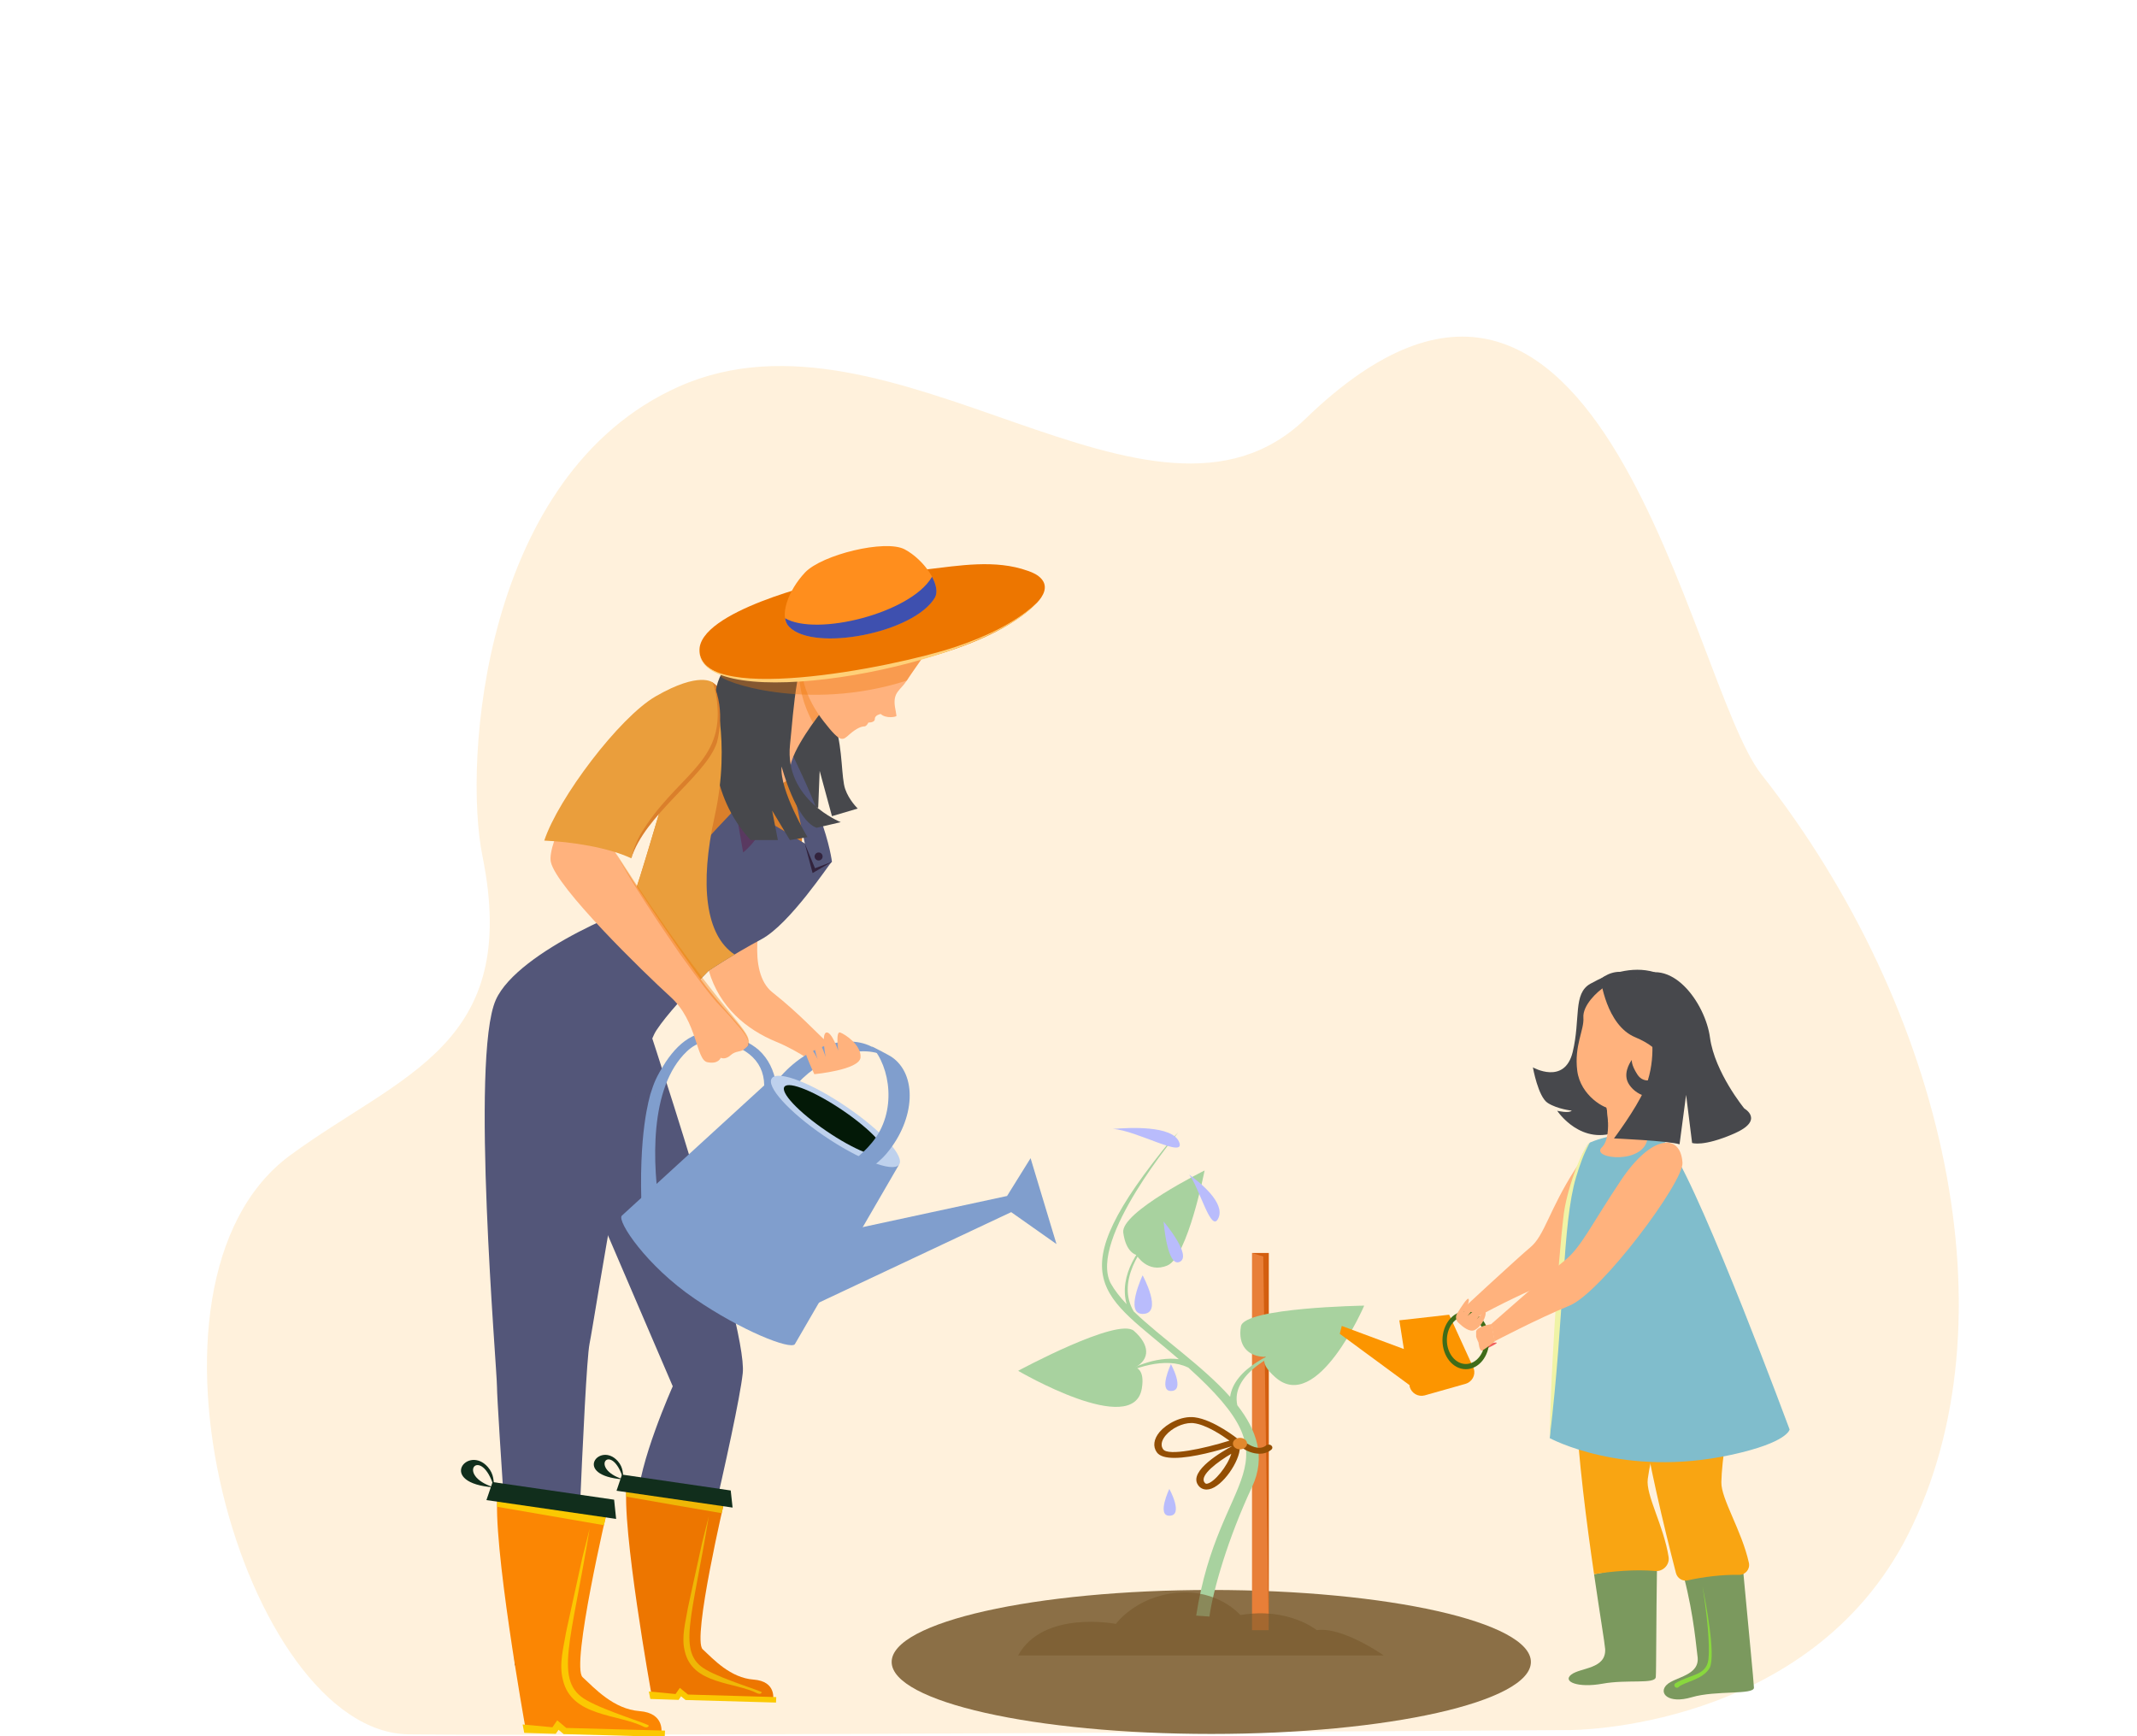 <?xml version="1.0" encoding="utf-8"?>
<!-- Generator: Adobe Illustrator 24.1.2, SVG Export Plug-In . SVG Version: 6.00 Build 0)  -->
<svg version="1.1" id="Warstwa_1" xmlns="http://www.w3.org/2000/svg" xmlns:xlink="http://www.w3.org/1999/xlink" x="0px" y="0px"
	 viewBox="0 0 1600 1300" style="enable-background:new 0 0 1600 1300;" xml:space="preserve">
<style type="text/css">
	.st0{opacity:0.15;}
	.st1{display:none;}
	.st2{display:inline;}
	.st3{fill:#AED3FF;}
	.st4{fill:#D2E4FF;}
	.st5{fill:#F3F9FF;}
	.st6{fill:#A8D29F;}
	.st7{fill:#F1A34F;}
	.st8{fill:#82B378;}
	.st9{fill:#DD8936;}
	.st10{display:inline;fill:#FFB27D;}
	.st11{display:inline;fill:#163560;}
	.st12{display:inline;fill:#E37970;}
	.st13{display:inline;fill:#D68D5D;}
	.st14{display:inline;fill:#80BDCC;}
	.st15{display:inline;fill:#E7F1FD;}
	.st16{display:inline;fill:#5F9AA8;}
	.st17{display:inline;fill:#C45446;}
	.st18{fill:#FFB27D;}
	.st19{fill:#FFA412;}
	.st20{opacity:0.85;fill:#77592C;}
	.st21{fill:#E87F38;}
	.st22{fill:#D35E0F;}
	.st23{opacity:0.6;fill:#77592C;}
	.st24{fill:#934E03;}
	.st25{fill:#E2882D;}
	.st26{fill:#B9BCFC;}
	.st27{fill:#47484C;}
	.st28{fill:#DA7F2B;}
	.st29{fill:#535679;}
	.st30{fill:#32233D;}
	.st31{fill:#809ECD;}
	.st32{fill:#BED1ED;}
	.st33{fill:#031907;}
	.st34{opacity:0.37;fill:#ED7600;}
	.st35{fill:#FB8603;}
	.st36{fill:#FBC802;}
	.st37{fill:#112E1C;}
	.st38{fill:#ED7600;}
	.st39{fill:#EFB706;}
	.st40{fill:#593960;}
	.st41{fill:#EA9E3C;}
	.st42{fill:#FFD078;}
	.st43{fill:#FF8E1D;}
	.st44{fill:#3E50AF;}
	.st45{fill:#F15F5C;}
	.st46{fill:#7B995E;}
	.st47{fill:#F9A512;}
	.st48{opacity:0.33;fill:#750031;}
	.st49{fill:#80BDCC;}
	.st50{fill:#F0F3A6;}
	.st51{fill:#89D83D;}
	.st52{fill:#FC9500;}
	.st53{fill:#3F6C19;}
</style>
<g>
	<g class="st0">
		<g class="st1">
			<g class="st2">
				<rect x="447.6" y="535.4" class="st3" width="384.9" height="226.9"/>
				<rect x="460.1" y="535.4" class="st4" width="384.9" height="226.9"/>
				<ellipse class="st5" cx="565.4" cy="643.7" rx="69.6" ry="72.9"/>
				<g>
					<path class="st5" d="M801.8,603H686.5c-4.2,0-7.6,3.6-7.6,8l0,0c0,4.4,3.4,8,7.6,8h115.3c4.2,0,7.6-3.6,7.6-8l0,0
						C809.4,606.6,806,603,801.8,603z"/>
					<path class="st5" d="M801.8,635.7H686.5c-4.2,0-7.6,3.6-7.6,8l0,0c0,4.4,3.4,8,7.6,8h115.3c4.2,0,7.6-3.6,7.6-8l0,0
						C809.4,639.3,806,635.7,801.8,635.7z"/>
					<path class="st5" d="M801.8,668.5H686.5c-4.2,0-7.6,3.6-7.6,8c0,4.4,3.4,8,7.6,8h115.3c4.2,0,7.6-3.6,7.6-8
						C809.4,672.1,806,668.5,801.8,668.5z"/>
				</g>
				<path class="st6" d="M501.7,642.6h63.7v-66.7C530.2,575.9,501.7,605.8,501.7,642.6z"/>
				<path class="st7" d="M629.1,644.8h-63.7h0h-63.7c0,36.8,28.5,66.7,63.7,66.7l0,0c0,0,0,0,0,0c0,0,0,0,0,0l0,0
					C600.6,711.5,629.1,681.6,629.1,644.8z"/>
				<g>
					<path class="st8" d="M554.4,608.3h-34.6c-2,0-3.6,1.7-3.6,3.7c0,2.1,1.6,3.7,3.6,3.7h34.6c2,0,3.6-1.7,3.6-3.7
						C558,610,556.4,608.3,554.4,608.3z"/>
					<path class="st8" d="M527.7,622h-7.9c-2,0-3.6,1.7-3.6,3.7s1.6,3.7,3.6,3.7h7.9c2,0,3.6-1.7,3.6-3.7S529.7,622,527.7,622z"/>
				</g>
				<g>
					<path class="st9" d="M605.7,661.1h-34.6c-2,0-3.6,1.7-3.6,3.7c0,2.1,1.6,3.7,3.6,3.7h34.6c2,0,3.6-1.7,3.6-3.7
						C609.3,662.8,607.7,661.1,605.7,661.1z"/>
					<path class="st9" d="M579,674.7h-7.9c-2,0-3.6,1.7-3.6,3.7l0,0c0,2.1,1.6,3.7,3.6,3.7h7.9c2,0,3.6-1.7,3.6-3.7l0,0
						C582.6,676.4,581,674.7,579,674.7z"/>
				</g>
			</g>
			<g class="st2">
				<path class="st3" d="M420.5,802.9v232h384.9v-232H420.5z"/>
				<path class="st4" d="M433,802.9v232H818v-232H433z"/>
				<ellipse class="st5" cx="538.3" cy="911.7" rx="69.6" ry="72.9"/>
				<g>
					<path class="st5" d="M659.4,886.9h115.3c4.2,0,7.6-3.6,7.6-8s-3.4-8-7.6-8H659.4c-4.2,0-7.6,3.6-7.6,8S655.2,886.9,659.4,886.9
						z"/>
					<path class="st5" d="M774.7,903.8H659.4c-4.2,0-7.6,3.6-7.6,8c0,4.4,3.4,8,7.6,8h115.3c4.2,0,7.6-3.6,7.6-8
						C782.3,907.4,778.9,903.8,774.7,903.8z"/>
					<path class="st5" d="M774.7,936.5H659.4c-4.2,0-7.6,3.6-7.6,8l0,0c0,4.4,3.4,8,7.6,8h115.3c4.2,0,7.6-3.6,7.6-8l0,0
						C782.3,940.1,778.9,936.5,774.7,936.5z"/>
				</g>
				<path class="st7" d="M538.3,912.9l-63.7-0.8c0,0.3,0,0.6,0,0.8c0,36.8,28.5,66.7,63.7,66.7c12.6,0,24.3-3.8,34.2-10.4
					L538.3,912.9z"/>
				<g>
					<path class="st9" d="M540.6,933.9h-34.6c-2,0-3.6,1.7-3.6,3.7v0c0,2.1,1.6,3.7,3.6,3.7h34.6c2,0,3.6-1.7,3.6-3.7v0
						C544.2,935.6,542.6,933.9,540.6,933.9z"/>
					<path class="st9" d="M513.9,947.6h-7.9c-2,0-3.6,1.7-3.6,3.7c0,2.1,1.6,3.7,3.6,3.7h7.9c2,0,3.6-1.7,3.6-3.7
						C517.5,949.3,515.9,947.6,513.9,947.6z"/>
				</g>
			</g>
			<g class="st2">
				<rect x="420.5" y="287.9" class="st3" width="384.9" height="210.3"/>
				<rect x="433" y="287.9" class="st4" width="384.9" height="210.3"/>
				<ellipse class="st5" cx="538.3" cy="396.1" rx="69.6" ry="72.9"/>
				<path class="st6" d="M538.3,329.4c-35.2,0-63.7,29.9-63.7,66.7c0,25.2,13.4,47.2,33.1,58.5c10.2-19.8,30.6-58.5,30.6-58.5
					l30.2,58.8c20-11.3,33.5-33.4,33.5-58.8C602,359.3,573.5,329.4,538.3,329.4z"/>
				<g>
					<path class="st5" d="M774.7,355.4H659.4c-4.2,0-7.6,3.6-7.6,8v0c0,4.4,3.4,8,7.6,8h115.3c4.2,0,7.6-3.6,7.6-8v0
						C782.3,359,778.9,355.4,774.7,355.4z"/>
					<path class="st5" d="M774.7,388.2H659.4c-4.2,0-7.6,3.6-7.6,8c0,4.4,3.4,8,7.6,8h115.3c4.2,0,7.6-3.6,7.6-8
						C782.3,391.8,778.9,388.2,774.7,388.2z"/>
					<path class="st5" d="M774.7,420.9H659.4c-4.2,0-7.6,3.6-7.6,8c0,4.4,3.4,8,7.6,8h115.3c4.2,0,7.6-3.6,7.6-8
						C782.3,424.5,778.9,420.9,774.7,420.9z"/>
				</g>
				<g>
					<path class="st8" d="M540.6,364.3h-34.6c-2,0-3.6,1.7-3.6,3.7c0,2.1,1.6,3.7,3.6,3.7h34.6c2,0,3.6-1.7,3.6-3.7
						C544.2,366,542.6,364.3,540.6,364.3z"/>
					<path class="st8" d="M513.9,377.9h-7.9c-2,0-3.6,1.7-3.6,3.7l0,0c0,2.1,1.6,3.7,3.6,3.7h7.9c2,0,3.6-1.7,3.6-3.7l0,0
						C517.5,379.6,515.9,377.9,513.9,377.9z"/>
				</g>
			</g>
		</g>
		<g class="st1">
			<polygon class="st10" points="266.5,1221.3 276.5,1265.3 291.4,1265.2 292,1221.3 			"/>
			<polygon class="st10" points="392.2,1223.2 420.5,1265.3 431.6,1250.4 414.5,1217.4 			"/>
			<path class="st11" d="M318.4,643.7c-5.2-3.1-11.3-3.4-15.7-3.1c1.1-1.2,3.3-1.6,3.3-1.6c-2.7-0.4-8.7,2.4-8.7,2.4
				c-37.3-15-43.1,42.4-42.3,55.8c0.8,13.3-12.5,17.7-31.9,28.2c-37,20.1-40.2,46.9-40.2,46.9c0.3,0.2,0.6,0.4,0.9,0.6
				c1.8-3.3,5.6-9.4,8.8-10.3c-0.1,0.3-3.8,8.4-5.1,13.1c10.9,8.7,31.3,28,45.6,41.6c-0.1-2.7,0-6.5,1-8.5l1.8,11.1
				c7.6,7.3,12.9,12.5,12.9,12.5c-0.9-10.8,46.6-67.7,71.4-84.8c6-9.3,8.2-25.7,8.3-27c-1,13-3.2,20.3-5.1,24.5
				C344.3,724.7,332.1,651.8,318.4,643.7z"/>
			<path class="st10" d="M318.6,748.4c0.1,0.1-12,6.6-21.1,4c-8.6-2.4-14.2-14.1-14-14.1c3.6-0.8,4.7-6,4.6-28.4l1.6,0.3l27.6,5.7
				c0,0-0.6,9.1-0.6,17.6C316.6,740.8,317,747.6,318.6,748.4z"/>
			<path class="st12" d="M287.4,653.1c0,0,13.6-15.2,30.7-0.8C318.1,652.3,308.1,650.5,287.4,653.1z"/>
			<path class="st13" d="M317.2,716c0,0-0.6,9.1-0.6,17.6c-15.4-0.5-23.6-15.2-26.9-23.3L317.2,716z"/>
			<path class="st11" d="M286.8,707.1c0,0-8.1-13.4-10-24.8c-1.4-8.2,2.6-38.4,31.6-34.1c0,0,8.4,0.9,16.4,6.5
				c6.3,4.5,15.4,14.1,5.2,40.5l-2.6,8.9L286.8,707.1z"/>
			<path class="st14" d="M427.1,1238.9l-14.6,0.5l-15.8,0.5c0,0-36.5-42.6-57-110.8c-0.5-1.6-1-3.2-1.5-4.8
				c-11.2-34.2-34.5-77.2-46.7-116.1c-1.9-6.2-3.7-12-5.3-17.5c-0.5-1.8-1-3.5-1.5-5.2c-9-32.8-11.6-54.4-14-77.4l88.4,0.7
				C359.1,908.7,373.4,1066,427.1,1238.9z"/>
			<path class="st15" d="M346.7,855.5c-0.2,44.1,6.2,63,6.2,63s-37.9,20.1-82.9,5.3c-0.5-0.2-37.3-9-37.3-9
				c0.8-1.8,7.5-31.5,8.2-33.1c9.5-21.4,16.7-30.7,17.8-37.3c2.1-12.3,2.1-25,1.1-36.9c-2.7-31.7-10.9-58-10.9-58
				c12.3-2.9,24.1-7.9,36.8-12.9c2.9,3.8,11.6,7.7,19.4,7.5c9-0.2,11.8-4.2,11.4-8.6c9.6,5.6,17.1,10.9,17.1,10.9
				c8.1,14.8,24.6,29.1,25.8,51.8C359.8,803.6,346.7,854.3,346.7,855.5z"/>
			<path class="st16" d="M270.7,860.4c-3.9,5.7-11.3,40.5-29.7,44.9c9.5-24.8,16.7-35.7,17.8-43.3c2.1-14.2,2.1-29,1.1-42.9
				c6.2-11.3,10.8-19.1,10.8-19.1c0.5-1.8,9.8-32,12.8-5C286.4,822,275,854,270.7,860.4z"/>
			<path class="st10" d="M322.4,724.1c0,0-36.5,0.6-36.5-23.2c0-23.8-4.8-39.7,18.5-41.1c23.3-1.4,27.8,7.7,29.7,15.6
				C336,683.3,331.9,723.3,322.4,724.1z"/>
			<path class="st11" d="M333,662.1c-5.6-7.1-9.9-5.6-12.3-3.4c-7.9-12.3-32.8,5.5-32.8,5.5c-2.4,17.1-14.2,26.9-14.2,26.9
				s6.6,4.3,22,0.2c12.1-3.2,20.8-21.2,24-28.7c2.2,2,6.7,6.7,8.1,11.3c1.8,6.1,2.6,18.5,6.1,18.1
				C333.9,691.9,341.5,672.9,333,662.1z"/>
			<path class="st10" d="M276,1262.8c0,0,1.2,8.7-1.9,18c0,0-2.4,11.7,8.5,11.9c11,0.2,13.7-0.9,12.4-8c-1.2-7.1-3.6-19.5-3.6-19.5
				L276,1262.8z"/>
			<path class="st17" d="M296.1,1298.4C296.1,1298.4,296.1,1298.4,296.1,1298.4l-22.7,0c0,0,0,0,0,0c-1.2-6.1,0.8-17.6,0.8-17.6
				c12.4,12.4,20.2-0.3,20.2-0.3C296.3,1285.9,296.1,1298.4,296.1,1298.4z"/>
			<path class="st10" d="M458,1286.4c0,0-20.2-24-26.4-36l-15,8.1l33.6,33l7.9-1.1L458,1286.4z"/>
			<path class="st17" d="M470.4,1298.4h-28.1c-2.5-2.3-4.8-7-7.7-13.2c-1.7-3.5-5.4-5.5-9.2-6.5v19.7h-5.8l-5.4-21
				c-3.6-7-0.9-13.5,1.6-19c2.9,0,11.4,2.2,26.4,20.2c4.9,5.9,10.3,8,15.7,7.8c0.1,0,0.1,0.1,0.2,0.1
				C466.7,1290.6,469.5,1295.6,470.4,1298.4z"/>
			<path class="st12" d="M469,763.6c0,0-23.9,14-32.5,18.1c-3,1.4-8.6,4.1-14.2,6.9c-3.4,1.7-6.8,3.4-9.8,4.8
				c-5,2.5-11,1.1-14.6-3.3c-13-15.9-46.5-50.2-81.2-54.5l-0.1-0.1c0,0,0,0,0,0c0,0,0,0,0,0l0.2,0.4c1.9,5.1,20.9,54.8,21.5,65.3
				c0.6,11,2.5,180.7,2.5,180.7s-1.2,7.8,13,4.5c14.3-3.2,18-6.5,18-6.5s-13.7-104.6-9.9-141c0.7-7.1,0.1-15.2-1.5-23.5
				c21.1,13.4,46,19.3,46,19.3s9.3-4.2,23.7-13.6c6.1-3.9,13.1-10.2,20-16.8c8.4-8,22.7-27.4,22.7-27.4L469,763.6z"/>
			<path class="st16" d="M412.5,1239.3l-15.8,0.5c0,0-36.5-42.6-57-110.8c-0.5-1.6-1-3.2-1.5-4.8c-11.2-34.2-34.5-77.2-46.7-116.1
				c-1.9-6.2-3.7-12-5.3-17.5c-0.5-1.8-1-3.5-1.5-5.2l13-10.3c0,0,39.1,66.3,51.2,128.7C359.4,1157.9,401.6,1223.1,412.5,1239.3z"/>
			<path class="st14" d="M299.1,1109.5c0.2,30.3-1.2,100.1-5,129h-14c-7.7,0-11.6-0.1-11.6-0.1c-9.5-50.2-16.2-91.8-21.1-127.6
				c-4-29.4-7.6-54.6-10.3-76.2c-2.8-21.8-4.7-40.1-5.4-55.5c-0.1-2.4-0.2-4.8-0.2-7.1c0-2.3-0.1-4.5,0-6.7l76.4-7.8
				C306.8,1010.6,299,1091.9,299.1,1109.5z"/>
			<path class="st16" d="M280.1,1238.5c-7.7,0-11.6-0.1-11.6-0.1c-9.5-50.2-16.2-91.8-21.1-127.6c-4-29.4-7.6-54.6-10.3-76.2
				c-2.8-21.8-4.7-40.1-5.4-55.5l28,17.3c0,0-17.9,6.6-11.1,56.7C255.4,1103,270.6,1231.4,280.1,1238.5z"/>
			<path class="st12" d="M283.7,978.6c0,0-5.4,20.4-24,17.8S214.6,982,214.6,982s8-26.3,17.9-60.9c12-41.9,26.8-95.9,33.8-129.9
				c2-9.5,3.3-17.5,3.8-23.2l15.8-31.4c0,0,22.7,54.1,24,67.8C311,818,283.7,978.6,283.7,978.6z"/>
			<path class="st10" d="M350.2,819.6c-9,1.2-12.4,6.2-13.5,12.9c-0.6,3.6-2.4,7.2-3.9,9.8c-8.9,0.5-30.2,1.7-48.1,2.9l-1.5,24.5
				c14.7-1.9,32.7-5.8,53.5-13.2c1.6-0.3,3.6-1.3,6.1-3.5c12.9-11,20.2-29.5,20.2-32.1C363,818.3,359.1,818.4,350.2,819.6z"/>
			<path class="st17" d="M282.8,833c-0.8,22.1-5.8,65-50.1,88c-0.1,0.1-0.2,0.1-0.4,0.2c12-41.9,26.8-95.9,33.8-129.9
				C274.3,803.9,283.3,820.8,282.8,833z"/>
			<path class="st12" d="M285.8,736.6c0,0-37.9,2.8-47,24c-9.1,21.2-12,91.9-0.4,112.7c0,0,16,4.8,44.2-0.8c0.3-0.1,0.7-0.1,1-0.2
				c0,0,9-23.1,0.9-27.6c0,0-23.8,1.3-21.3-6.9C265.7,829.5,285.8,736.6,285.8,736.6z"/>
			<g class="st2">
				<path class="st18" d="M494.7,746.9c-20.4-2.7-25.5,16.7-25.5,16.7l3.8,13.3c6.3,0.9,11.8-0.8,16.8-8.4c5.1-7.6,6.5-4.7,9.7-10.3
					C503.9,750.5,497.1,747.7,494.7,746.9z"/>
				<path class="st18" d="M436.5,781.6c-3,1.4-8.6,4.1-14.2,6.9c3,5.6,6.8,15.8,7.8,32.6c6.1-3.9,13.9-10.5,20.6-17.4
					c10.7-11,22.1-26.9,22.1-26.9l-3.8-13.3C469,763.6,445.1,777.6,436.5,781.6z"/>
			</g>
		</g>
		<path class="st19" d="M1318.7,579.7c-53.9-68.4-118.8-481.2-341.2-266.2c-114.9,111.1-308.7-95.4-469.1-24.1
			c-147.3,65.5-161.5,281.2-147.2,351.5c28.8,142-60.8,163.1-143.9,224.1c-130.4,95.7-34.5,432,88.7,433.6
			c123.2,1.6,869.3-3.2,869.3-3.2s178.9,0.7,253.3-146.4C1508.5,990.7,1457.8,756.5,1318.7,579.7z"/>
	</g>
</g>
<g>
	<path class="st18" d="M1103.8,987.2c0,0,24.1-13.3,45.1-22.3c21-9,75-84.9,74.2-97.8c-1.4-20.8-24-22.4-43.7,8.3
		c-19.7,30.7-22.9,49.8-33.8,58.7c-8.6,7.1-52.3,47.6-52.3,47.6L1103.8,987.2z"/>
	<path class="st20" d="M1146.2,1244.4c0,29.8-107.1,53.9-239.3,53.9c-132.1,0-239.3-24.1-239.3-53.9c0-29.8,107.1-53.9,239.3-53.9
		C1039.1,1190.5,1146.2,1214.6,1146.2,1244.4z"/>
	<g>
		<rect x="937.4" y="938.2" class="st21" width="12.5" height="282.4"/>
		<polygon class="st22" points="937.4,938.2 949.9,938.2 949.9,1220.7 945.8,940.8 		"/>
		<path class="st6" d="M901.9,876.4c0,0-63,31.2-60.9,46.5c2,15.2,9.8,16.7,9.8,16.7s8.3,14.3,23.3,7.9
			C889.2,941.1,901.9,876.4,901.9,876.4z"/>
		<path class="st6" d="M1021.4,977.6c0,0-89.9,1.4-92.3,15.5c-2.4,14.1,4.9,22.9,18.7,22.9c0,0-5.6,4.1,7,15.2
			C986.2,1059.2,1021.4,977.6,1021.4,977.6z"/>
		<path class="st6" d="M762.3,1026.4c0,0,74.7-40.4,86.7-29.9c11.9,10.5,12.2,21.1,0.9,27.4c0,0,7.5,0.8,5,15.7
			C848.7,1077.1,762.3,1026.4,762.3,1026.4z"/>
		<path class="st6" d="M978.7,1004.4c-26.6,6.9-54.9,20.8-57.7,41.5c-20.6-23.2-51.5-44-72.2-64c-12.5-21.1,3.3-47.3,22.3-64.9
			c-19.3,15.9-33.5,38.3-27.6,59.5c-4.9-5.2-9-10.4-11.9-15.6c-17-32.9,51-113.3,50.5-112.9c0.5-0.5-3.3,3.3-3.8,3.7
			c-88.8,107.7-51.7,117.2,4.3,166c-17.2-2.2-36.7,6.1-48.9,15.1c14.3-8.9,39.3-17.1,55.7-8.9l0.1-0.1c84.5,76,23,76.1,6.1,185.9
			l9.9,0.7c2.8-19.9,13.7-58.2,32-97.2c10.4-22.3,3.4-42.4-11.1-61C921.4,1029.7,951.9,1012.8,978.7,1004.4z"/>
		<path class="st23" d="M762.3,1239.5H1036c0,0-31-21.8-50.1-18.9c0,0-21.4-17.5-57.2-11.3c0,0-16.6-19.6-47.6-16.7
			c-31,2.9-45.6,23.3-45.6,23.3S781,1205.3,762.3,1239.5z"/>
		<g>
			<path class="st24" d="M951.8,1082.3c-1.1-0.9-2.8-0.9-3.9,0c-5.4,4.4-13.2-0.9-13.5-1.1c-1.1-0.8-2.9-0.7-3.8,0.3
				c-1,0.9-0.8,2.3,0.3,3.1c2.5,1.8,7.2,3.9,12.1,3.9c3,0,6.1-0.8,8.8-3C952.9,1084.6,952.9,1083.2,951.8,1082.3z"/>
			<path class="st24" d="M930.3,1080.2l-2.9-2.3c-0.7-0.6-18.6-14.9-33-16.7c-10-1.2-20.9,4.8-26.2,11c-4.4,5.3-5.2,10.8-2.1,15.2
				c2.2,3.1,7.1,4.2,13.2,4.2c13.7,0,33.6-5.7,43.2-8.8c-7.1,3.8-32.6,18.4-25.6,29c1.5,2.3,3.8,3.5,6.5,3.5c0.6,0,1.2-0.1,1.9-0.2
				c10.1-2,23-21.1,23-31.3v-2.9L930.3,1080.2z M870.9,1085.2c-2.8-3.9,0-8.2,1.9-10.5c4.6-5.4,12.6-9.2,19.1-9.2
				c0.6,0,1.2,0,1.8,0.1c9.4,1.1,21.3,9.1,26.8,13.1C901.3,1084.7,874.7,1090.4,870.9,1085.2z M903.9,1110.9
				c-0.6,0.1-1.3,0.3-2.2-1.1c-3.5-5.3,10-15.3,20.2-21.3C919.1,1097.7,909.3,1109.8,903.9,1110.9z"/>
		</g>
		<path class="st25" d="M933.7,1080.9c0,2.4-2.4,4.3-5.3,4.3c-2.9,0-5.3-1.9-5.3-4.3c0-2.4,2.4-4.3,5.3-4.3
			C931.4,1076.6,933.7,1078.5,933.7,1080.9z"/>
	</g>
	<g>
		<path class="st26" d="M882.7,854.8c-5.4-12.1-36.7-10.6-49.5-9.5C851.3,846.3,888.7,868.5,882.7,854.8z"/>
		<path class="st26" d="M890.3,879.5c8,10.1,16.6,44.9,22,32.4C917.3,900.6,898.7,885.5,890.3,879.5z"/>
		<path class="st26" d="M883.3,944.8c9.6-4.6-12.1-30.2-12.1-30.2S873.8,949.4,883.3,944.8z"/>
		<path class="st26" d="M855.5,983.8c15.8,0,0-28.9,0-28.9S841.8,983.8,855.5,983.8z"/>
		<path class="st26" d="M876.7,1041.5c11,0,0-20.1,0-20.1S867.2,1041.5,876.7,1041.5z"/>
		<path class="st26" d="M875.5,1134.9c11,0,0-20.1,0-20.1S865.9,1134.9,875.5,1134.9z"/>
	</g>
	<g>
		<path class="st27" d="M661.9,453.8c0,0-25.2,1.7-30.3,23.4c-5.1,21.6-10.6,52.3-5.7,68.1c5,15.8,4,37.2,6.9,45.5
			c2.9,8.4,9.4,14.6,9.4,14.6l-19.3,5.7l-9.2-33.9l-1.1,27.6l-28.3-5.5l7.9-17.5c0,0-5.5,10.1-16.1,14.6L566.1,584
			c0,0,21.1,4.3,30.4-41c9.2-45.3,15.6-69.1,28.4-82.4c18-18.8,40.2-12.8,40.2-12.8L661.9,453.8z"/>
		<path class="st18" d="M578.3,743c-19.6-15.5-8.5-60.5-6.1-62.7l-33.3-3.3c0,0-16.1,23-8.2,49.9c7.9,27,27.9,43.9,50.6,53.2
			c8.1,3.3,16.3,7.9,23.5,12.5l16.4-10.4C610.6,772.6,598.5,759,578.3,743z"/>
		<path class="st28" d="M588.6,671.7c15.7-14.3,15.1-89.3,6-97.5c-9.1-8.3-55.8-60.8-60.9-63.1c-15.1-6.5-48.7,137.5-64.4,173.7
			c26.9,13.1,54.7,10.7,81.5,22.4C567.1,691.3,582,677.6,588.6,671.7z"/>
		<path class="st29" d="M429.4,864.9l74.3,173.1c0,0-26.3,58.7-26.3,87.3c0,28.6,15.9,106.3,15.9,106.3l18.5-2.1
			c0,0,40.3-164.7,44.3-201.3c4-36.7-77.3-279.8-77.3-279.8L429.4,864.9z"/>
		<path class="st29" d="M553.8,602.7c-14.7,13.4-67.7,74.3-67.7,74.3h0c-5.1-2.5-98.3,34.4-114.9,71.7
			c-19.2,43.2,0.9,275.7,0.9,289.7c0,14,13.4,208.5,13.4,208.5l43.7,9.3c0,0,8.2-230.3,12.2-250.1c4-19.8,32.3-207.6,50.1-234.7
			c7.4-11.3,22.6-27.9,39-44.5l0,0c0,0,17.3-11.7,39.7-23.7c21.2-11.4,50.7-56.3,52.5-57.9C624.7,643.6,553.8,602.7,553.8,602.7z"/>
		<path class="st29" d="M593.8,566.1c0,0,12.1,24.6,19.8,45.1c7.7,20.5,9.3,34.1,9.3,34.1l-14.5,8.4l-5.2-19.2l-15.9-75.1
			L593.8,566.1z"/>
		<polygon class="st30" points="622.9,645.3 608.4,653.7 602.5,631.5 610.2,650.1 		"/>
		<path class="st30" d="M615.9,641.3c0,1.6-1.3,3-3,3c-1.6,0-3-1.3-3-3c0-1.6,1.3-3,3-3C614.6,638.3,615.9,639.6,615.9,641.3z"/>
		<g>
			<path class="st31" d="M593.7,815.1c-4,4.9-7.3,9.9-9.9,15.1l-10.8-7.4c2.6-5.1,5.9-10.2,9.9-15c21.1-25.4,53.8-35.3,73.1-22.1
				c1.8,1.2,3.5,2.7,4.9,4.2C641.5,781.8,612.8,792.1,593.7,815.1z"/>
			<path class="st31" d="M579.1,839.4c5.1-17.8,3.7-39.8-11-53.2c-6.1-5.4-16.1-9.9-23.3-11.9c-21-5.7-34.9,3.9-46.2,20.6
				c-7.9,12.4-8.9,15.9-11.7,24.5c-0.2,1.7-9.4,28.3-6.3,90.5l13.9-0.7c-6.2-37-8.6-95,19.7-121.9c7.8-7.5,17.4-9.6,28.5-6.7
				c24.3,6.7,33,21.9,28.2,43c-1.2,4.2-3.4,10.3-5.4,12.5L579.1,839.4z"/>
			<path class="st31" d="M602.4,950l5.7,27.7L747.7,912c0,0,0,0,0,0l9.4-4.4l33.9,23.9l-19.4-64.3l-17.6,28.3l-109.9,23.7L602.4,950
				z"/>
			<path class="st31" d="M578.1,807.3l94.9,64.9l-77.9,134.3c-3.5,4.2-39.5-9.8-75.3-34.3c-35.8-24.5-57.8-57.6-54.3-61.9
				L578.1,807.3z"/>
			<path class="st32" d="M578,807.2c-4.9,5.9,12.5,25.2,38.7,43.1c26.2,17.9,51.5,27.7,56.3,21.9c4.9-5.9-12.5-25.2-38.7-43.1
				C608.1,811.1,582.9,801.3,578,807.2z"/>
			<path class="st33" d="M587.4,813.6c-3.5,4.2,10.4,19,31.1,33.1c20.6,14.1,40.2,22.1,43.7,17.9c3.5-4.2-10.4-19-31.1-33.1
				C610.5,817.5,590.9,809.4,587.4,813.6z"/>
			<path class="st31" d="M639.7,868.3c4.7-3.7,9.2-7.9,13.2-12.8c19.1-23,13.6-57.1-0.3-72c2,0.8,13.1,6.6,15,7.9
				c19.3,13.2,17.7,46.4-3.4,71.8c-4,4.9-9,8.8-13.7,12.5L639.7,868.3z"/>
		</g>
		<path class="st18" d="M617.9,529.2c0,0-19.9,24.5-25,40.2c-0.8,2.3-1.2,4.5-1.2,6.3c0,14.3-14.1,14.7-20.6,1.5
			c-6.5-13.2-14.5-43.6-14.5-43.6l55.3-47.3L617.9,529.2z"/>
		<path class="st34" d="M611.9,486.3L598.2,498c-0.6,17.1,3.9,31.3,10.6,43.4c5-7.1,9.2-12.2,9.2-12.2L611.9,486.3z"/>
		<path class="st18" d="M609.7,804.3c0,0-11.5-24.2-7.3-23.6c4.2,0.7,9.8,12.4,9.8,12.4s-4.3-11.7-1.9-15.2
			c2.3-3.5,7.9,13.6,7.9,13.6s-3.5-17.5,0.5-18.4c4-0.9,8.9,13.6,8.9,13.6s-2.1-15,1.5-13.6c3.6,1.3,15.8,9.3,15.2,18.6
			C643.7,801.1,609.7,804.3,609.7,804.3z"/>
		<g>
			<g>
				<path class="st35" d="M455,1129.3c0,0-27.8,118.1-18.8,126.5c9.1,8.4,23.2,23.9,42.6,25.4c19.5,1.5,16.3,16.9,16.3,16.9l-72.2-2
					l-5.3-4.4l-2.8,4.1l-21.4-2c0,0-25.4-141.4-20.7-176.4L455,1129.3z"/>
				<path class="st36" d="M372.8,1117.3l82.3,12c0,0-1.1,4.9-2.9,12.7c-18.2-3.1-61.5-10.6-80-13.8
					C372.2,1123.9,372.4,1120.3,372.8,1117.3z"/>
				<path class="st37" d="M365.3,1098.5c4.7,5.4,4.3,11,4.6,15.2c-9.6-32.5-30-9.2,0,0C326.5,1110.6,350.3,1081.3,365.3,1098.5z"/>
				<path class="st36" d="M439.1,1273c-24.8-14-11.5-43,2.4-128.5l-5.6,22.3c-0.1,0.5-12.4,56.6-12.2,56c-1.7,10.5-5.3,23-2.3,34.8
					c6.4,28.2,41.6,25.5,61,35.5c0.5,0,2.3,1,3.4-0.9C486.5,1291,453.6,1281.4,439.1,1273z"/>
				<g>
					<polygon class="st37" points="461.3,1137.3 459.8,1122.9 368.8,1109.7 364.2,1123.2 					"/>
				</g>
			</g>
			<g>
				<polygon class="st36" points="391.3,1291.2 413.6,1293.3 417.2,1288.1 424,1293.8 497.9,1295.8 497.7,1300.5 422,1298.4 
					418.2,1295.2 416.1,1298.2 392.5,1297.5 				"/>
			</g>
		</g>
		<g>
			<g>
				<path class="st38" d="M542.9,1121.7c0,0-24.9,105.7-16.8,113.2c8.1,7.5,20.7,21.4,38.1,22.7c17.4,1.3,14.6,15.1,14.6,15.1
					l-64.6-1.8l-4.8-3.9l-2.5,3.7l-19.1-1.8c0,0-22.8-126.5-18.5-157.8L542.9,1121.7z"/>
				<path class="st39" d="M469.3,1111l73.6,10.7c0,0-1,4.4-2.6,11.3c-16.3-2.7-55-9.5-71.5-12.4
					C468.8,1116.9,468.9,1113.6,469.3,1111z"/>
				<path class="st37" d="M462.6,1094.1c4.2,4.8,3.8,9.8,4.1,13.6c-8.6-29.1-26.8-8.3,0,0C427.9,1104.9,449.2,1078.8,462.6,1094.1z"
					/>
				<path class="st39" d="M528.6,1250.2c-22.2-12.5-10.3-38.5,2.1-115l-5,19.9c-0.1,0.4-11.1,50.6-10.9,50.1
					c-1.5,9.4-4.8,20.6-2.1,31.1c5.7,25.2,37.2,22.8,54.6,31.7c0.5,0,2.1,0.9,3.1-0.8C571,1266.3,541.5,1257.7,528.6,1250.2z"/>
				<g>
					<polygon class="st37" points="548.5,1128.8 547.1,1116 465.7,1104.1 461.6,1116.2 					"/>
				</g>
			</g>
			<g>
				<polygon class="st36" points="485.8,1266.5 505.8,1268.4 509,1263.8 515.1,1268.8 581.2,1270.7 581,1274.8 513.3,1272.9 
					509.9,1270.1 508.1,1272.8 486.9,1272.1 				"/>
			</g>
		</g>
		<path class="st40" d="M542.1,514.7l15,11.5c0,0,16.6,60.7,16.6,80.6c0,18-17.3,31.5-17.3,31.5L552,613l1.8-10.3L542.1,514.7z"/>
		<path class="st18" d="M691.9,446.5c0,0,15.3,15.4,8.1,30.8c-4.4,9.2-14,21.3-21.1,32.3c-4.7,7.4-10.6,8.5-8.8,19.9
			c0,0,1.1,5.8,1.1,6.5c0,0.8-7.8,2.3-11.8-1.4c0,0-4.4,0.7-4.4,3.7c0,2.9-4.8,2.7-4.8,2.7s-1.4,2.9-3,2.9s-5.2,0.7-11.1,5.9
			c-5.2,4.5-6.3,7.2-19.2-9.4c-12.9-16.5-22.2-37.8-14.1-67.1C610.8,443.9,672.2,432.9,691.9,446.5z"/>
		<path class="st27" d="M632.4,452.6c0,0-55.5-3.9-72,26.2c-3.9,7.1-22.1,19.6-24.5,38.8c-4.2,33.6-5.2,77.7,26.1,111.4h20.4
			l-4.3-22.1l13.3,22.1l13.2-2.2c0,0-21.1-35.1-19.4-52.9c0,0,10.6,40.4,26.2,45.9l18.1-4.2c0,0-42.4-16.8-38-58
			c2.7-24.9,4.6-72.5,21.5-87.9c11.3-10.3,22.3-11,22.3-11L632.4,452.6z"/>
		<path class="st34" d="M691.9,446.5c-14.1-9.6-49.1-6.9-71.1,6.1c-17.2,0.6-48.7,4.8-60.4,26.3c-3.2,5.8-14.7,14.2-20.9,27
			c-1.8,3.7,63.9,27.9,139.4,3.7c7.1-11,16.7-23,21.1-32.3C707.3,461.9,691.9,446.5,691.9,446.5z"/>
		<path class="st41" d="M472.3,676.8c-0.7,0-1.3,0.1-2,0.1c0.8,43.5,40.8,70.1,54.2,56.2c2-2.1,4-4.1,6.1-6.2v0
			c0,0,7.7-5.2,19.4-12.2c-21.8-14.4-26.3-52.1-14.9-103.6c12.6-57.2-1.5-96.7-1.5-100.1C519.5,504.9,489,631.3,472.3,676.8z"/>
		<path class="st18" d="M528.8,738.8c-16.2-20.9-70.6-101.2-69.9-104.4c-17.6-8.3-22.8-8.5-43.9-5c-2.3,6.9-3.3,12.5-2.6,15.9
			c4,19.1,69.6,82.9,89.7,101.2c20.2,18.3,18.9,46.9,27.4,48.8c8.5,1.8,10.1-3.3,10.1-3.3s3.2,1.8,7.3-1.8c4-3.7,7.7-2.2,10.5-4.8
			c2.8-2.6,2.9-1.9,2.9-5.1C560.4,772.9,545,759.7,528.8,738.8z"/>
		<path class="st34" d="M557.5,785.4c7-3.8-0.9-12.8-5.9-18.4c-15.6-18.7-10.5-8.2-42.5-52.7c-14.3-20.8-36.7-53.7-48.4-76.2
			c77.1,119.8,100.8,130.9,100,142.8c0,0.9-0.1,2.1-0.9,2.7L557.5,785.4z"/>
		<path class="st41" d="M535.3,555.8c7.7-24.6-1.6-44.7-1.6-44.7s-9.7-8.8-42.8,10.3c-27.2,15.7-72.9,76.2-83.4,108
			c20.2,0.9,47.7,5,65.2,13.3C479.8,610.6,528.3,578.1,535.3,555.8z"/>
		<path class="st28" d="M472.7,642.6c1.2-6.3,3.8-12.3,6.9-18c25.9-43.1,60.6-52.3,57.6-94.9c-0.3-6.3-1.5-12.6-3.5-18.7
			c10.3,22.3,3,44.7,3,45.2l-0.9,2.3C525.7,582.7,482.6,610.7,472.7,642.6z"/>
		<path class="st38" d="M617.9,435.5c0,0-95.8,22-94.2,52.1c1.7,30.5,80.1,24.1,141.3,11.7c61.2-12.5,94.9-31,111.3-47.9
			c4.8-5,8.7-11.9,3.5-17.9c-2.6-3-6.4-4.8-10.3-6.1c-24.3-8.7-51.2-3.9-76.2-1c-18.9,2.2-37.7,4.5-56.6,6.7
			C630.7,434,624,434.1,617.9,435.5z"/>
		<path class="st42" d="M524,483.8c-8.1,45.8,144.2,16.5,191.9,0.4c20.8-7,44.3-17.6,60.4-32.8c-43.9,47.8-237.2,82.6-251.9,41
			C523.4,488.5,523.4,486.4,524,483.8z"/>
		<path class="st43" d="M699.9,447.4c5.4-9.2-8.2-28.5-22.6-36.1c-14.4-7.6-62,4-74.6,17.4c-12.6,13.4-19.6,32.7-12,40.6
			C609.1,488.4,684.3,474,699.9,447.4z"/>
		<path class="st44" d="M697.8,431.8c-0.1,0.2-0.2,0.4-0.3,0.6c-16.1,26.7-86,44.3-109.7,30.5c0.4,2.5,1.3,4.7,3,6.4
			c18.4,19.1,93.6,4.7,109.2-21.9C702.2,443.5,701,437.7,697.8,431.8z"/>
	</g>
	<path class="st45" d="M1111.4,1007.1c0,0,8.4-2.5,9.2-1.7c0.8,0.8-11.1,5.9-11.1,5.9L1111.4,1007.1z"/>
	<g>
		<path class="st46" d="M1193.5,1178.7c15.6-2.6,31.6-8.2,47.1-4.3c-0.6,37.2-0.5,78.3-0.9,81.4c-0.7,5.4-21.6,1.5-40,4.9
			c-18.4,3.3-30.2-1.6-23.2-6.9c7-5.3,26.1-4,25.3-19.1C1201.5,1230.4,1197.8,1208.4,1193.5,1178.7z"/>
		<path class="st47" d="M1193.5,1178.7c-10.9-74.4-25.8-197.3-0.6-211.9c35.4-20.4,72,29.5,72,29.5s-26.9,77.9-31.2,111.1
			c-1.6,12.1,11.9,34.8,15.6,58.4c0.9,5.8-4.1,11-9.9,10.5C1224.4,1174.9,1205.8,1176.6,1193.5,1178.7z"/>
		<path class="st46" d="M1260.8,1180.9c15.2-4.3,28.6-5.1,44.5-2.9c3.4,37,7.9,82.6,7.9,85.7c-0.1,5.5-28.6,1.8-46.5,7.1
			c-17.9,5.3-25.2-3.2-18.8-9.3c6.3-6.1,25.5-6.8,23-21.7C1270.2,1235.6,1268.4,1210,1260.8,1180.9z"/>
		<path class="st47" d="M1263.6,1183.3c-3.9,0.9-7.8-1.6-8.8-5.5c-18.9-73.3-44.6-186.6-21.9-203.3c32.9-24.1,74.8,21.4,74.8,21.4
			s-18.2,80.3-18.9,113.8c-0.3,12.6,15.2,36.1,20.6,60.4c1.1,4.8-2.6,9.2-7.5,9.1C1289.6,1178.9,1275.2,1180.7,1263.6,1183.3z"/>
		<path class="st48" d="M1177,969.7c32.9-24.1,74.8,21.4,74.8,21.4s-3.6,37.1-6.2,71.5c-25.6-11.3-56.3-26.7-76.9-43.7
			C1166.9,994.3,1168.8,975.7,1177,969.7z"/>
		<path class="st49" d="M1190.6,855.4c-4.3,2.1-14.9,29.3-17.9,51.7c-3,22.5-12.4,169.7-12.4,169.7s55,30.1,135.9,12.5
			c42.5-9.2,43.7-19,43.7-19s-63.9-172.4-88.2-209.4C1236.9,837.9,1194,853.7,1190.6,855.4z"/>
		<path class="st50" d="M1190.3,855.6c-5,3.3-16.4,31.7-19.4,52.7c-4.7,37.4-10.2,127.6-10.6,168.5c11.2-94.3,9.3-160.5,19.7-195.3
			C1182.7,872.6,1185.7,863.8,1190.3,855.6z"/>
		<g>
			<path class="st27" d="M1147.7,799.2c0,0,23.7,13.5,29.8-11.5c6-25,0.1-43.7,13.2-51.1c13.1-7.4,31-13.7,48-8.7
				c3.7,1.1-14.5,5.1-14.5,5.1s-22.5,65.3-21.6,80.9c0.8,15.7,19.4,28.6,10,32.7c-28.6,12.6-46.7-14.9-46.7-14.9s8.7,2.1,10.9-0.1
				c0,0-10.6-1.1-17.9-5.7C1151.6,821.4,1147.7,799.2,1147.7,799.2z"/>
			<g>
				<path class="st18" d="M1201.3,820.6c0,0,7.2,29.7-2,38.5c-9.1,8.8,33.9,13.6,34.4-8.6c0.2-7.9-4.8-41.6-4.8-41.6L1201.3,820.6z"
					/>
				<path class="st18" d="M1232.5,836.1c-7,2.6-18.4,4.1-28.6,4.1c-0.3-9.9-2.6-19.5-2.6-19.5l27.5-11.7
					C1228.8,808.9,1231,823.8,1232.5,836.1z"/>
				<path class="st18" d="M1201.8,738.7c-6.1,3.7-17,14.2-16.3,23.3c0.7,9.1-7,20.9-4.6,39.7c2.4,18.8,21,29.1,26,28.4
					c21.5-3.1,31.4-13.7,39.5-26.3c8.2-12.6,26.7-12.9,7.8-45.9C1235.4,724.9,1213.8,731.5,1201.8,738.7z"/>
			</g>
			<path class="st27" d="M1224.2,733c0,0,23.9,43.9,6.9,83.1c-6.4,14.6-22.7,36.3-22.7,36.3s40.3,1.7,49.1,4.4l4.9-37l4.5,36
				c0,0,8.2,3.1,31.4-7c23.2-10.1,7.7-18.8,7.7-18.8s-22.1-26.9-25.7-53C1276.9,751,1250.7,714.4,1224.2,733z"/>
			<path class="st27" d="M1198.4,732.9c0,0,4.1,34.6,25.8,43.7c21.7,9.1,21.6,19.2,18.9,25.9c-2.8,6.6-12.3,9.6-17.2,2
				c-4.9-7.6-4.1-10.9-4.1-10.9s-6.3,8-3.4,15.8c2.9,7.9,17.6,18.5,29.1,5.7c7.1-8,10.9-20,9-30.4c-0.9-4.9-3.1-7.5-6.3-10.8
				c-4.9-5.2-9.3-11-12.8-17.3c-1.8-3.2-3.4-6.6-4.7-10.1c-1.3-3.4-2.1-7-4.4-9.9c-2-2.5-4.1-4.8-6.9-6.4
				C1214,725.7,1205.4,727.6,1198.4,732.9z"/>
		</g>
		<path class="st51" d="M1274.7,1187.6c2.1,10.8,10,50.8,5.5,61c-4.9,9.1-19.3,10.7-23.3,14.5l-0.1,0.1c-1.8,1.7-4.4-1-2.6-2.7
			c10.8-6.9,23.4-5.5,24.9-18c0.4-3.6,0.4-7.2,0.3-10.9C1278.9,1216.9,1276.9,1202.2,1274.7,1187.6z"/>
	</g>
	<path class="st18" d="M1119,1004.3c0,0,32.2-16.9,56.1-26.7c23.9-9.8,85.6-92.8,84.6-107c-1.5-22.7-23.4-20.7-45.9,12.9
		c-22.5,33.6-30,50.6-42.4,60.4c-9.8,7.8-54.9,47.5-54.9,47.5L1119,1004.3z"/>
	<path class="st52" d="M1103.5,1024.9l-18.5-40.5l-37.3,4.2l3.4,21.5l-46.5-17.3l-1.5,5.9l52.2,38.4l0.2,1.4
		c1.4,4.8,6.4,7.6,11.2,6.3l30.4-8.6C1102.1,1034.8,1104.9,1029.8,1103.5,1024.9z"/>
	<path class="st53" d="M1097.5,981.8c-9.7,0-17.5,9.7-17.5,21.7c0,12,7.8,21.7,17.5,21.7c9.7,0,17.5-9.7,17.5-21.7
		C1115.1,991.5,1107.2,981.8,1097.5,981.8z M1097.5,1021.3c-7.8,0-14.2-8-14.2-17.9s6.4-17.9,14.2-17.9c7.8,0,14.2,8,14.2,17.9
		S1105.3,1021.3,1097.5,1021.3z"/>
	<path class="st18" d="M1091.8,990.3c-1.8-1.7-2.2-4.5-0.9-6.7c3-4.9,8-12.7,8.7-10.9c1,2.6-3.8,9.8-3.8,9.8s5.2-6.4,8-6.3
		c2.8,0.1-5.1,9.2-5.1,9.2s8.8-8,10.7-6c1.9,2-4.7,9.7-4.7,9.7s7.1-9,7.6-6.5c0.5,2.5-2.5,10.3-8.1,13.2
		C1100.5,997.8,1095.4,993.7,1091.8,990.3z"/>
	<path class="st18" d="M1119.2,1004.4c0,0-7.8,6.3-9.7,6.8c-1.9,0.6-2.5-5.9-2.5-5.9s-1.8-3.9-1.8-4.6s0-3.8,0-3.8s0.2-3.6,11.5-5.5
		L1119.2,1004.4z"/>
</g>
</svg>
